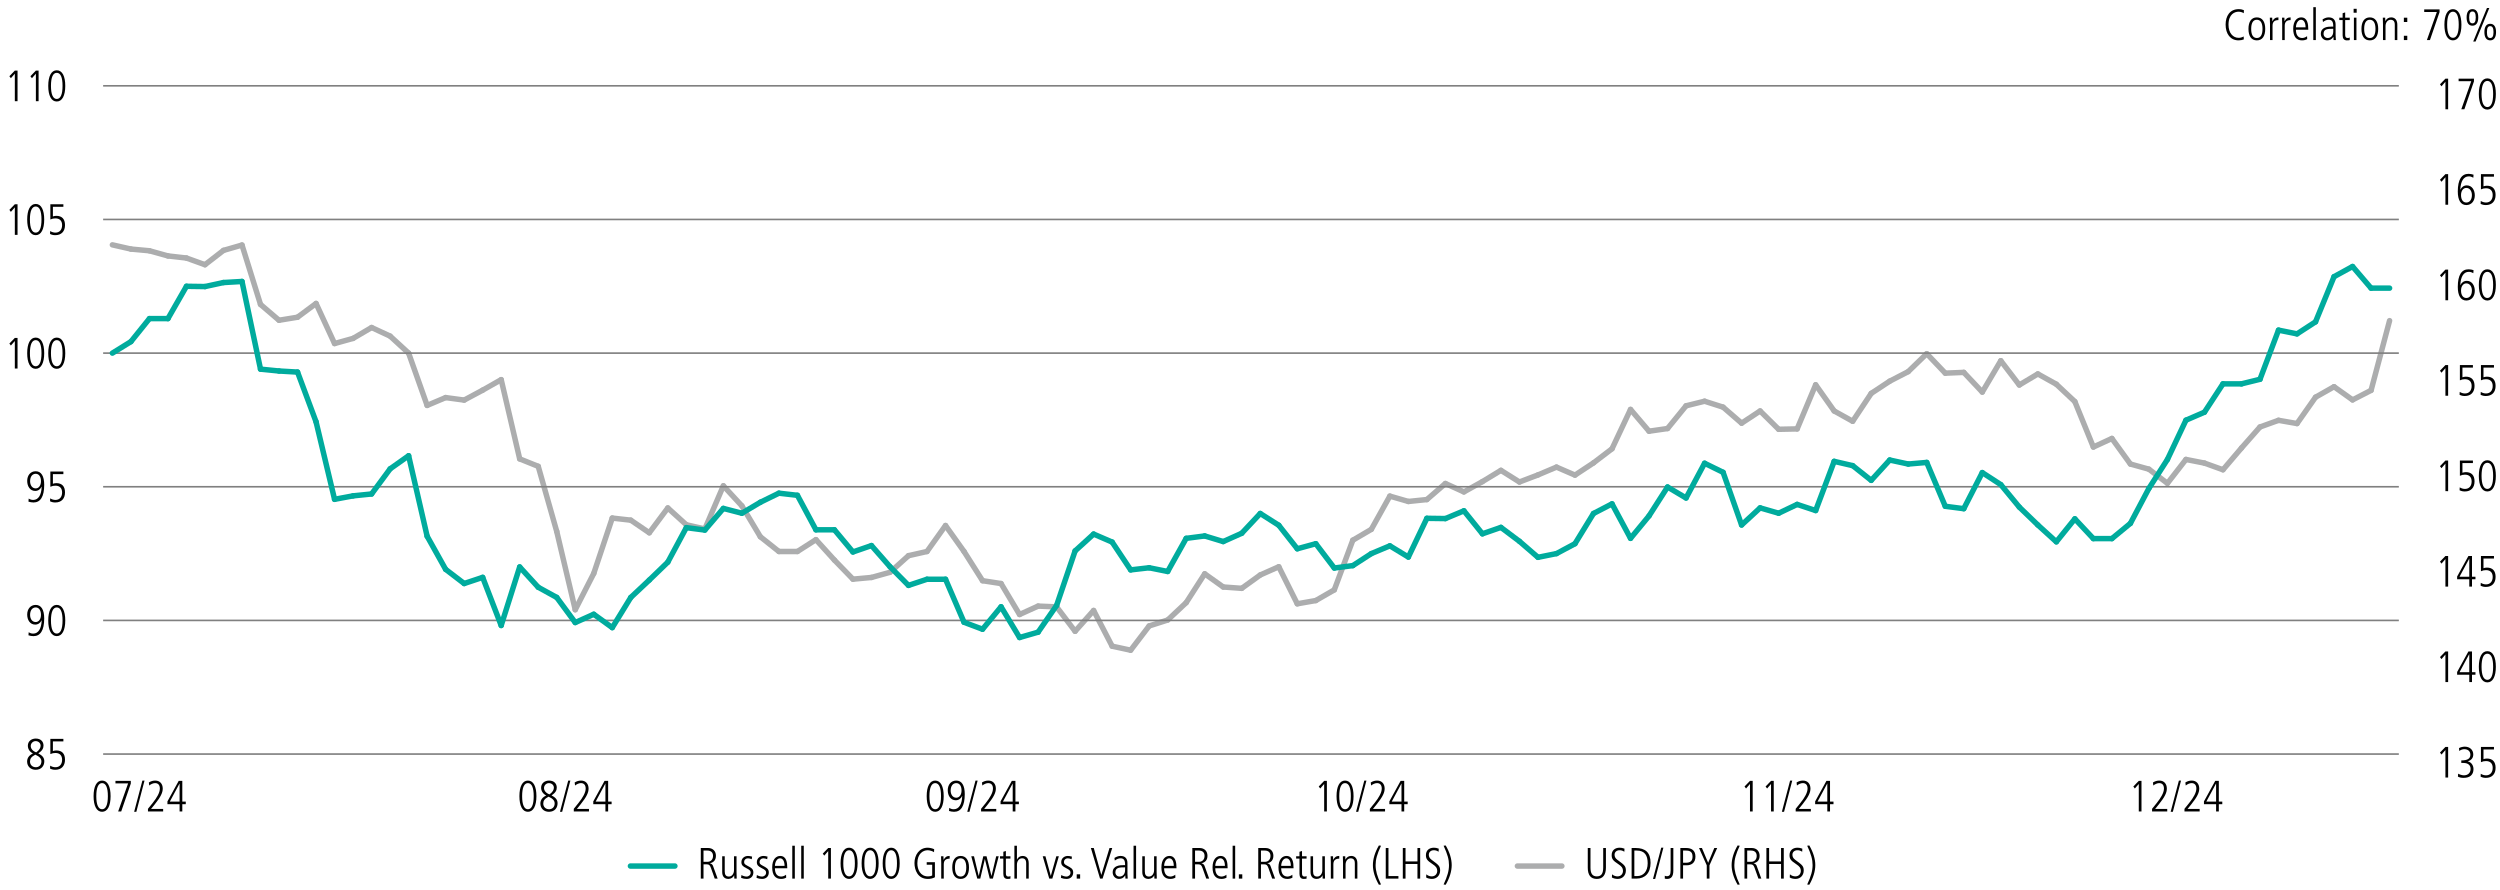 <?xml version="1.0" encoding="utf-8"?>
<!-- Generator: Adobe Illustrator 26.0.1, SVG Export Plug-In . SVG Version: 6.00 Build 0)  -->
<svg version="1.1" id="Right" xmlns="http://www.w3.org/2000/svg" xmlns:xlink="http://www.w3.org/1999/xlink" x="0px" y="0px"
	 viewBox="0 0 1140 405.95" style="enable-background:new 0 0 1140 405.95;" xml:space="preserve">
<style type="text/css">
	.st0{fill:none;}
	.st1{fill:none;stroke:#ACADAE;stroke-width:2.5;stroke-linecap:round;stroke-miterlimit:10;}
	.st2{fill:none;stroke:#808080;stroke-width:0.75;stroke-miterlimit:10;}
	.st3{fill:none;stroke:#00AB9D;stroke-width:2.5;stroke-linecap:round;stroke-miterlimit:10;}
</style>
<g>
	<g>
		<path d="M1115.11,354.57V342l-1.8,2.08l-0.68-0.92l2.48-2.56h1.24v13.96H1115.11z"/>
		<path d="M1120.91,352.79c0.62,0.38,1.82,0.76,2.62,0.76c1.84,0,3.06-1.1,3.06-3c0-1.66-1.24-2.64-3.18-2.64h-1.06v-1.16
			c2.96,0,4.14-0.9,4.14-2.6c0-1.42-0.94-2.52-2.78-2.52c-0.78,0-1.56,0.28-2.3,0.82l-0.1-1.32c0.48-0.32,1.78-0.66,2.58-0.66
			c2.42,0,3.92,1.54,3.92,3.56c0,1.52-0.8,2.62-2.5,3.12v0.04c1.46,0.28,2.6,1.7,2.6,3.52c0,2.56-1.58,4-4.52,4
			c-0.98,0-1.76-0.14-2.58-0.56L1120.91,352.79z"/>
		<path d="M1131.23,352.83c0.74,0.48,1.6,0.72,2.4,0.72c1.9,0,3.04-1.34,3.04-3.42c0-1.9-1.04-3.08-3.04-3.08
			c-0.82,0-1.44,0.12-2.32,0.5v-6.94h5.94v1.16h-4.78v4.4c0.38-0.14,0.98-0.28,1.54-0.28c2.62,0,3.98,1.46,3.98,4.24
			c0,2.82-1.62,4.58-4.42,4.58c-0.86,0-1.48-0.12-2.4-0.54L1131.23,352.83z"/>
	</g>
	<g>
		<path d="M1115.11,311.03v-12.56l-1.8,2.08l-0.68-0.92l2.48-2.56h1.24v13.96H1115.11z"/>
		<path d="M1125.99,311.03v-3.34h-5.54v-1.26l5.14-9.36h1.64v9.46h1.58v1.16h-1.58v3.34H1125.99z M1125.99,298.31h-0.04l-4.42,8.22
			h4.46V298.31z"/>
		<path d="M1130.35,304.05c0-4.42,1.38-7.12,3.88-7.12c2.54,0,3.88,2.72,3.88,7.12s-1.38,7.12-3.88,7.12
			C1131.73,311.17,1130.35,308.45,1130.35,304.05z M1136.87,304.05c0-3.92-0.9-5.96-2.64-5.96c-1.68,0-2.64,1.98-2.64,5.96
			c0,3.94,0.96,5.96,2.64,5.96C1135.93,310.01,1136.87,307.99,1136.87,304.05z"/>
	</g>
	<g>
		<path d="M1115.11,267.5v-12.56l-1.8,2.08l-0.68-0.92l2.48-2.56h1.24v13.96H1115.11z"/>
		<path d="M1125.99,267.5v-3.34h-5.54v-1.26l5.14-9.36h1.64V263h1.58v1.16h-1.58v3.34H1125.99z M1125.99,254.78h-0.04l-4.42,8.22
			h4.46V254.78z"/>
		<path d="M1131.23,265.76c0.74,0.48,1.6,0.72,2.4,0.72c1.9,0,3.04-1.34,3.04-3.42c0-1.9-1.04-3.08-3.04-3.08
			c-0.82,0-1.44,0.12-2.32,0.5v-6.94h5.94v1.16h-4.78v4.4c0.38-0.14,0.98-0.28,1.54-0.28c2.62,0,3.98,1.46,3.98,4.24
			c0,2.82-1.62,4.58-4.42,4.58c-0.86,0-1.48-0.12-2.4-0.54L1131.23,265.76z"/>
	</g>
	<g>
		<path d="M1115.11,223.97v-12.56l-1.8,2.08l-0.68-0.92l2.48-2.56h1.24v13.96H1115.11z"/>
		<path d="M1121.63,222.23c0.74,0.48,1.6,0.72,2.4,0.72c1.9,0,3.04-1.34,3.04-3.42c0-1.9-1.04-3.08-3.04-3.08
			c-0.82,0-1.44,0.12-2.32,0.5v-6.94h5.94v1.16h-4.78v4.4c0.38-0.14,0.98-0.28,1.54-0.28c2.62,0,3.98,1.46,3.98,4.24
			c0,2.82-1.62,4.58-4.42,4.58c-0.86,0-1.48-0.12-2.4-0.54L1121.63,222.23z"/>
		<path d="M1130.35,216.99c0-4.42,1.38-7.12,3.88-7.12c2.54,0,3.88,2.72,3.88,7.12s-1.38,7.12-3.88,7.12
			C1131.73,224.11,1130.35,221.39,1130.35,216.99z M1136.87,216.99c0-3.92-0.9-5.96-2.64-5.96c-1.68,0-2.64,1.98-2.64,5.96
			c0,3.94,0.96,5.96,2.64,5.96C1135.93,222.95,1136.87,220.93,1136.87,216.99z"/>
	</g>
	<g>
		<path d="M1115.11,180.44v-12.56l-1.8,2.08l-0.68-0.92l2.48-2.56h1.24v13.96H1115.11z"/>
		<path d="M1121.63,178.7c0.74,0.48,1.6,0.72,2.4,0.72c1.9,0,3.04-1.34,3.04-3.42c0-1.9-1.04-3.08-3.04-3.08
			c-0.82,0-1.44,0.12-2.32,0.5v-6.94h5.94v1.16h-4.78v4.4c0.38-0.14,0.98-0.28,1.54-0.28c2.62,0,3.98,1.46,3.98,4.24
			c0,2.82-1.62,4.58-4.42,4.58c-0.86,0-1.48-0.12-2.4-0.54L1121.63,178.7z"/>
		<path d="M1131.23,178.7c0.74,0.48,1.6,0.72,2.4,0.72c1.9,0,3.04-1.34,3.04-3.42c0-1.9-1.04-3.08-3.04-3.08
			c-0.82,0-1.44,0.12-2.32,0.5v-6.94h5.94v1.16h-4.78v4.4c0.38-0.14,0.98-0.28,1.54-0.28c2.62,0,3.98,1.46,3.98,4.24
			c0,2.82-1.62,4.58-4.42,4.58c-0.86,0-1.48-0.12-2.4-0.54L1131.23,178.7z"/>
	</g>
	<g>
		<path d="M1115.11,136.91v-12.56l-1.8,2.08l-0.68-0.92l2.48-2.56h1.24v13.96H1115.11z"/>
		<path d="M1121.95,130.02c0.5-1.18,1.6-1.96,2.9-1.96c2.36,0,3.66,2.12,3.66,4.58c0,2.4-1.4,4.4-3.88,4.4c-2.5,0-3.88-2.2-3.88-6.2
			c0-5.44,1.74-8.04,4.88-8.04c0.74,0,1.6,0.16,2.3,0.38l-0.1,1.4c-0.9-0.5-1.42-0.62-2.08-0.62c-2.34,0-3.7,2.24-3.84,6.06H1121.95
			z M1127.19,132.46c0-1.66-0.88-3.24-2.56-3.24c-1.36,0-2.4,1.28-2.4,3.26c0,2.18,0.98,3.4,2.4,3.4
			C1126.13,135.89,1127.19,134.65,1127.19,132.46z"/>
		<path d="M1130.35,129.92c0-4.42,1.38-7.12,3.88-7.12c2.54,0,3.88,2.72,3.88,7.12c0,4.4-1.38,7.12-3.88,7.12
			C1131.73,137.05,1130.35,134.33,1130.35,129.92z M1136.87,129.92c0-3.92-0.9-5.96-2.64-5.96c-1.68,0-2.64,1.98-2.64,5.96
			c0,3.94,0.96,5.96,2.64,5.96C1135.93,135.89,1136.87,133.86,1136.87,129.92z"/>
	</g>
	<g>
		<path d="M1115.11,93.37V80.81l-1.8,2.08l-0.68-0.92l2.48-2.56h1.24v13.96H1115.11z"/>
		<path d="M1121.95,86.49c0.5-1.18,1.6-1.96,2.9-1.96c2.36,0,3.66,2.12,3.66,4.58c0,2.4-1.4,4.4-3.88,4.4c-2.5,0-3.88-2.2-3.88-6.2
			c0-5.44,1.74-8.04,4.88-8.04c0.74,0,1.6,0.16,2.3,0.38l-0.1,1.4c-0.9-0.5-1.42-0.62-2.08-0.62c-2.34,0-3.7,2.24-3.84,6.06H1121.95
			z M1127.19,88.93c0-1.66-0.88-3.24-2.56-3.24c-1.36,0-2.4,1.28-2.4,3.26c0,2.18,0.98,3.4,2.4,3.4
			C1126.13,92.35,1127.19,91.11,1127.19,88.93z"/>
		<path d="M1131.23,91.63c0.74,0.48,1.6,0.72,2.4,0.72c1.9,0,3.04-1.34,3.04-3.42c0-1.9-1.04-3.08-3.04-3.08
			c-0.82,0-1.44,0.12-2.32,0.5v-6.94h5.94v1.16h-4.78v4.4c0.38-0.14,0.98-0.28,1.54-0.28c2.62,0,3.98,1.46,3.98,4.24
			c0,2.82-1.62,4.58-4.42,4.58c-0.86,0-1.48-0.12-2.4-0.54L1131.23,91.63z"/>
	</g>
	<g>
		<path d="M1115.11,49.84V37.28l-1.8,2.08l-0.68-0.92l2.48-2.56h1.24v13.96H1115.11z"/>
		<path d="M1122.35,49.84l4.54-12.8h-5.76v-1.16h7v1.22l-4.38,12.74H1122.35z"/>
		<path d="M1130.35,42.86c0-4.42,1.38-7.12,3.88-7.12c2.54,0,3.88,2.72,3.88,7.12s-1.38,7.12-3.88,7.12
			C1131.73,49.98,1130.35,47.26,1130.35,42.86z M1136.87,42.86c0-3.92-0.9-5.96-2.64-5.96c-1.68,0-2.64,1.98-2.64,5.96
			c0,3.94,0.96,5.96,2.64,5.96C1135.93,48.82,1136.87,46.8,1136.87,42.86z"/>
	</g>
	<line class="st1" x1="691.94" y1="394.92" x2="712.21" y2="394.92"/>
	<line class="st1" x1="59.7" y1="113.57" x2="51.25" y2="111.65"/>
	<line class="st1" x1="68.14" y1="114.35" x2="59.7" y2="113.57"/>
	<line class="st1" x1="76.58" y1="116.7" x2="68.14" y2="114.35"/>
	<line class="st1" x1="85.02" y1="117.66" x2="76.58" y2="116.7"/>
	<line class="st1" x1="93.47" y1="120.71" x2="85.02" y2="117.66"/>
	<line class="st1" x1="101.91" y1="114.18" x2="93.47" y2="120.71"/>
	<line class="st1" x1="110.35" y1="111.74" x2="101.91" y2="114.18"/>
	<line class="st1" x1="118.79" y1="138.82" x2="110.35" y2="111.74"/>
	<line class="st1" x1="127.23" y1="146.04" x2="118.79" y2="138.82"/>
	<line class="st1" x1="135.68" y1="144.65" x2="127.23" y2="146.04"/>
	<line class="st1" x1="144.12" y1="138.38" x2="135.68" y2="144.65"/>
	<line class="st1" x1="152.56" y1="156.66" x2="144.12" y2="138.38"/>
	<line class="st1" x1="161" y1="154.31" x2="152.56" y2="156.66"/>
	<line class="st1" x1="169.45" y1="149.35" x2="161" y2="154.31"/>
	<line class="st1" x1="177.89" y1="153.27" x2="169.45" y2="149.35"/>
	<line class="st1" x1="186.33" y1="161.02" x2="177.89" y2="153.27"/>
	<line class="st1" x1="194.77" y1="184.87" x2="186.33" y2="161.02"/>
	<line class="st1" x1="203.21" y1="181.3" x2="194.77" y2="184.87"/>
	<line class="st1" x1="211.66" y1="182.44" x2="203.21" y2="181.3"/>
	<line class="st1" x1="220.1" y1="177.91" x2="211.66" y2="182.44"/>
	<line class="st1" x1="228.54" y1="173.12" x2="220.1" y2="177.91"/>
	<line class="st1" x1="236.98" y1="209.25" x2="228.54" y2="173.12"/>
	<line class="st1" x1="245.43" y1="212.65" x2="236.98" y2="209.25"/>
	<line class="st1" x1="253.87" y1="242.34" x2="245.43" y2="212.65"/>
	<line class="st1" x1="262.31" y1="278.03" x2="253.87" y2="242.34"/>
	<line class="st1" x1="270.75" y1="261.49" x2="262.31" y2="278.03"/>
	<line class="st1" x1="279.19" y1="236.24" x2="270.75" y2="261.49"/>
	<line class="st1" x1="287.64" y1="237.2" x2="279.19" y2="236.24"/>
	<line class="st1" x1="296.08" y1="242.95" x2="287.64" y2="237.2"/>
	<line class="st1" x1="304.52" y1="231.63" x2="296.08" y2="242.95"/>
	<line class="st1" x1="312.96" y1="239.29" x2="304.52" y2="231.63"/>
	<line class="st1" x1="321.41" y1="241.2" x2="312.96" y2="239.29"/>
	<line class="st1" x1="329.85" y1="221.53" x2="321.41" y2="241.2"/>
	<line class="st1" x1="338.29" y1="230.67" x2="329.85" y2="221.53"/>
	<line class="st1" x1="346.73" y1="244.77" x2="338.29" y2="230.67"/>
	<line class="st1" x1="355.18" y1="251.48" x2="346.73" y2="244.77"/>
	<line class="st1" x1="363.62" y1="251.48" x2="355.18" y2="251.48"/>
	<line class="st1" x1="372.06" y1="246.08" x2="363.62" y2="251.48"/>
	<line class="st1" x1="380.5" y1="255.4" x2="372.06" y2="246.08"/>
	<line class="st1" x1="388.94" y1="264.1" x2="380.5" y2="255.4"/>
	<line class="st1" x1="397.39" y1="263.32" x2="388.94" y2="264.1"/>
	<line class="st1" x1="405.83" y1="260.97" x2="397.39" y2="263.32"/>
	<line class="st1" x1="414.27" y1="253.39" x2="405.83" y2="260.97"/>
	<line class="st1" x1="422.71" y1="251.48" x2="414.27" y2="253.39"/>
	<line class="st1" x1="431.16" y1="239.64" x2="422.71" y2="251.48"/>
	<line class="st1" x1="439.6" y1="251.48" x2="431.16" y2="239.64"/>
	<line class="st1" x1="448.04" y1="264.8" x2="439.6" y2="251.48"/>
	<line class="st1" x1="456.48" y1="266.1" x2="448.04" y2="264.8"/>
	<line class="st1" x1="464.92" y1="280.21" x2="456.48" y2="266.1"/>
	<line class="st1" x1="473.37" y1="276.38" x2="464.92" y2="280.21"/>
	<line class="st1" x1="481.81" y1="276.73" x2="473.37" y2="276.38"/>
	<line class="st1" x1="490.25" y1="287.87" x2="481.81" y2="276.73"/>
	<line class="st1" x1="498.69" y1="278.38" x2="490.25" y2="287.87"/>
	<line class="st1" x1="507.14" y1="294.66" x2="498.69" y2="278.38"/>
	<line class="st1" x1="515.58" y1="296.49" x2="507.14" y2="294.66"/>
	<line class="st1" x1="524.02" y1="285.43" x2="515.58" y2="296.49"/>
	<line class="st1" x1="532.46" y1="282.73" x2="524.02" y2="285.43"/>
	<line class="st1" x1="540.9" y1="274.81" x2="532.46" y2="282.73"/>
	<line class="st1" x1="549.35" y1="261.66" x2="540.9" y2="274.81"/>
	<line class="st1" x1="557.79" y1="267.67" x2="549.35" y2="261.66"/>
	<line class="st1" x1="566.23" y1="268.28" x2="557.79" y2="267.67"/>
	<line class="st1" x1="574.67" y1="262.19" x2="566.23" y2="268.28"/>
	<line class="st1" x1="583.12" y1="258.44" x2="574.67" y2="262.19"/>
	<line class="st1" x1="591.56" y1="275.33" x2="583.12" y2="258.44"/>
	<line class="st1" x1="600" y1="273.85" x2="591.56" y2="275.33"/>
	<line class="st1" x1="608.44" y1="268.98" x2="600" y2="273.85"/>
	<line class="st1" x1="616.88" y1="246.34" x2="608.44" y2="268.98"/>
	<line class="st1" x1="625.33" y1="241.38" x2="616.88" y2="246.34"/>
	<line class="st1" x1="633.77" y1="226.23" x2="625.33" y2="241.38"/>
	<line class="st1" x1="642.21" y1="228.67" x2="633.77" y2="226.23"/>
	<line class="st1" x1="650.65" y1="227.8" x2="642.21" y2="228.67"/>
	<line class="st1" x1="659.1" y1="220.48" x2="650.65" y2="227.8"/>
	<line class="st1" x1="667.54" y1="224.31" x2="659.1" y2="220.48"/>
	<line class="st1" x1="675.98" y1="219.61" x2="667.54" y2="224.31"/>
	<line class="st1" x1="684.42" y1="214.48" x2="675.98" y2="219.61"/>
	<line class="st1" x1="692.86" y1="219.79" x2="684.42" y2="214.48"/>
	<line class="st1" x1="701.31" y1="216.57" x2="692.86" y2="219.79"/>
	<line class="st1" x1="709.75" y1="213" x2="701.31" y2="216.57"/>
	<line class="st1" x1="718.19" y1="216.65" x2="709.75" y2="213"/>
	<line class="st1" x1="726.63" y1="211.08" x2="718.19" y2="216.65"/>
	<line class="st1" x1="735.08" y1="204.64" x2="726.63" y2="211.08"/>
	<line class="st1" x1="743.52" y1="186.7" x2="735.08" y2="204.64"/>
	<line class="st1" x1="751.96" y1="196.63" x2="743.52" y2="186.7"/>
	<line class="st1" x1="760.4" y1="195.41" x2="751.96" y2="196.63"/>
	<line class="st1" x1="768.84" y1="185.05" x2="760.4" y2="195.41"/>
	<line class="st1" x1="777.29" y1="182.96" x2="768.84" y2="185.05"/>
	<line class="st1" x1="785.73" y1="185.66" x2="777.29" y2="182.96"/>
	<line class="st1" x1="794.17" y1="192.97" x2="785.73" y2="185.66"/>
	<line class="st1" x1="802.61" y1="187.4" x2="794.17" y2="192.97"/>
	<line class="st1" x1="811.06" y1="195.76" x2="802.61" y2="187.4"/>
	<line class="st1" x1="819.5" y1="195.58" x2="811.06" y2="195.76"/>
	<line class="st1" x1="827.94" y1="175.47" x2="819.5" y2="195.58"/>
	<line class="st1" x1="836.38" y1="187.4" x2="827.94" y2="175.47"/>
	<line class="st1" x1="844.82" y1="192.1" x2="836.38" y2="187.4"/>
	<line class="st1" x1="853.27" y1="179.39" x2="844.82" y2="192.1"/>
	<line class="st1" x1="861.71" y1="173.82" x2="853.27" y2="179.39"/>
	<line class="st1" x1="870.15" y1="169.46" x2="861.71" y2="173.82"/>
	<line class="st1" x1="878.59" y1="161.28" x2="870.15" y2="169.46"/>
	<line class="st1" x1="887.04" y1="170.16" x2="878.59" y2="161.28"/>
	<line class="st1" x1="895.48" y1="169.81" x2="887.04" y2="170.16"/>
	<line class="st1" x1="903.92" y1="178.78" x2="895.48" y2="169.81"/>
	<line class="st1" x1="912.36" y1="164.5" x2="903.92" y2="178.78"/>
	<line class="st1" x1="920.8" y1="175.56" x2="912.36" y2="164.5"/>
	<line class="st1" x1="929.25" y1="170.51" x2="920.8" y2="175.56"/>
	<line class="st1" x1="937.69" y1="175.21" x2="929.25" y2="170.51"/>
	<line class="st1" x1="946.13" y1="183.13" x2="937.69" y2="175.21"/>
	<line class="st1" x1="954.57" y1="203.85" x2="946.13" y2="183.13"/>
	<line class="st1" x1="963.02" y1="199.94" x2="954.57" y2="203.85"/>
	<line class="st1" x1="971.46" y1="211.6" x2="963.02" y2="199.94"/>
	<line class="st1" x1="979.9" y1="213.95" x2="971.46" y2="211.6"/>
	<line class="st1" x1="988.34" y1="220.4" x2="979.9" y2="213.95"/>
	<line class="st1" x1="996.79" y1="209.51" x2="988.34" y2="220.4"/>
	<line class="st1" x1="1005.23" y1="211.17" x2="996.79" y2="209.51"/>
	<line class="st1" x1="1013.67" y1="214.21" x2="1005.23" y2="211.17"/>
	<line class="st1" x1="1022.11" y1="204.29" x2="1013.67" y2="214.21"/>
	<line class="st1" x1="1030.55" y1="194.71" x2="1022.11" y2="204.29"/>
	<line class="st1" x1="1039" y1="191.66" x2="1030.55" y2="194.71"/>
	<line class="st1" x1="1047.44" y1="193.14" x2="1039" y2="191.66"/>
	<line class="st1" x1="1055.88" y1="181.13" x2="1047.44" y2="193.14"/>
	<line class="st1" x1="1064.32" y1="176.34" x2="1055.88" y2="181.13"/>
	<line class="st1" x1="1072.77" y1="182.35" x2="1064.32" y2="176.34"/>
	<line class="st1" x1="1081.21" y1="178" x2="1072.77" y2="182.35"/>
	<line class="st1" x1="1089.65" y1="146.22" x2="1081.21" y2="178"/>
	<g>
		<path d="M731.06,386.69h1.24v8.94c0,3.3-1.4,5.16-4.14,5.16c-2.8,0-4.14-1.72-4.14-5.16v-8.94h1.24v8.92c0,2.8,0.92,4.02,2.9,4.02
			s2.9-1.22,2.9-4.02V386.69z"/>
		<path d="M735.1,398.69c0.72,0.64,1.66,0.94,2.46,0.94c1.68,0,2.52-1.24,2.52-2.52c0-1.26-0.56-2.02-2.04-3
			c-2.54-1.66-3.12-2.42-3.12-4.18c0-2.18,1.52-3.38,3.66-3.38c0.64,0,1.36,0.12,2.18,0.44l-0.06,1.4c-0.88-0.56-1.5-0.68-2.22-0.68
			c-1.18,0-2.24,0.74-2.24,2.04c0,1.6,1.18,2.24,1.92,2.8c2.52,1.86,3.24,2.46,3.24,4.38c0,2.26-1.56,3.86-3.74,3.86
			c-0.96,0-2.02-0.26-2.64-0.66L735.1,398.69z"/>
		<path d="M744.02,400.65v-13.96h1.82c4.4,0,6.82,2.02,6.82,6.78c0,4.68-2.54,7.18-6.48,7.18H744.02z M746.52,399.49
			c2.84,0,4.82-2.08,4.82-5.84c0-3.52-1.28-5.8-5.02-5.8h-1.06v11.64H746.52z"/>
		<path d="M753.76,400.79l3.76-14.24h0.98l-3.74,14.24H753.76z"/>
		<path d="M759.14,399.33c0.44,0.18,0.56,0.22,0.94,0.22c1.16,0,1.72-0.56,1.72-2.66v-10.2h1.24v10.22c0,2.88-1.02,3.88-2.92,3.88
			c-0.38,0-0.66-0.06-0.98-0.14V399.33z"/>
		<path d="M766.24,400.65v-13.96h2.64c2.58,0,4.24,1.14,4.24,3.94c0,2.8-1.86,3.94-3.92,3.94h-1.72v6.08H766.24z M768.74,393.41
			c1.94,0,3.06-0.7,3.06-2.82c0-2.64-1.84-2.74-3.24-2.74h-1.08v5.56H768.74z"/>
		<path d="M778.28,400.65v-6.06l-3.52-7.9h1.32l2.84,6.76l2.8-6.76h1.32l-3.52,7.9v6.06H778.28z"/>
		<path d="M792.36,403.45c-1.84-3.18-2.74-6.24-2.74-8.96c0-2.74,0.9-5.82,2.74-8.96l0.96,0.12c-1.82,3.92-2.46,6.26-2.46,8.84
			c0,2.6,0.68,5.04,2.46,8.84L792.36,403.45z"/>
		<path d="M801.84,400.65l-1.7-4.78c-0.46-1.28-0.84-1.72-1.84-1.72h-1.58v6.5h-1.24v-13.96h3.3c2.16,0,3.6,1.38,3.6,3.56
			c0,1.86-0.98,3.04-2.74,3.38v0.04c0.8,0.16,1.22,0.64,1.42,1.2l2.1,5.78H801.84z M798.48,392.99c1.66,0,2.58-1.16,2.58-2.7
			c0-1.6-0.96-2.44-2.66-2.44h-1.68v5.14H798.48z"/>
		<path d="M812.16,400.65v-6.68h-5.44v6.68h-1.24v-13.96h1.24v6.12h5.44v-6.12h1.24v13.96H812.16z"/>
		<path d="M816.2,398.69c0.72,0.64,1.66,0.94,2.46,0.94c1.68,0,2.52-1.24,2.52-2.52c0-1.26-0.56-2.02-2.04-3
			c-2.54-1.66-3.12-2.42-3.12-4.18c0-2.18,1.52-3.38,3.66-3.38c0.64,0,1.36,0.12,2.18,0.44l-0.06,1.4c-0.88-0.56-1.5-0.68-2.22-0.68
			c-1.18,0-2.24,0.74-2.24,2.04c0,1.6,1.18,2.24,1.92,2.8c2.52,1.86,3.24,2.46,3.24,4.38c0,2.26-1.56,3.86-3.74,3.86
			c-0.96,0-2.02-0.26-2.64-0.66L816.2,398.69z"/>
		<path d="M824.08,403.33c1.76-3.78,2.46-6.28,2.46-8.84c0-2.54-0.64-4.9-2.46-8.84l0.96-0.12c1.82,3.12,2.74,6.18,2.74,8.96
			c0,2.78-0.96,5.9-2.74,8.96L824.08,403.33z"/>
	</g>
	<g>
		<path d="M20.2,347.18c0,1.86-1.16,3.84-3.94,3.84c-2.32,0-3.9-1.58-3.9-3.78c0-1.66,1.04-2.94,2.66-3.64
			c-1.52-0.82-2.32-2.06-2.32-3.56c0-2.08,1.7-3.26,3.62-3.26c2.26,0,3.52,1.38,3.52,3.2c0,1.28-0.56,2.32-2.38,3.58
			C19.62,344.66,20.2,345.76,20.2,347.18z M13.68,347.28c0,1.46,1.08,2.58,2.66,2.58c1.32,0,2.54-0.88,2.54-2.66
			c0-1.26-0.84-2.2-2.78-3.08C14.26,345.1,13.68,345.98,13.68,347.28z M18.52,340.04c0-1.2-1-2.1-2.28-2.1
			c-1.14,0-2.22,0.96-2.22,2.24c0,1.2,0.9,2.32,2.5,2.9C17.94,342.06,18.52,340.98,18.52,340.04z"/>
		<path d="M22.88,349.14c0.74,0.48,1.6,0.72,2.4,0.72c1.9,0,3.04-1.34,3.04-3.42c0-1.9-1.04-3.08-3.04-3.08
			c-0.82,0-1.44,0.12-2.32,0.5v-6.94h5.94v1.16h-4.78v4.4c0.38-0.14,0.98-0.28,1.54-0.28c2.62,0,3.98,1.46,3.98,4.24
			c0,2.82-1.62,4.58-4.42,4.58c-0.86,0-1.48-0.12-2.4-0.54L22.88,349.14z"/>
	</g>
	<g>
		<path d="M13.08,288.3c0.78,0.46,1.3,0.62,2.08,0.62c2.32,0,3.74-2.24,3.84-6.06h-0.04c-0.5,1.18-1.6,1.96-2.9,1.96
			c-2.36,0-3.66-2.12-3.66-4.58c0-2.48,1.46-4.4,3.88-4.4c2.54,0,3.88,2.22,3.88,6.2c0,5.44-1.74,8.04-4.88,8.04
			c-0.74,0-1.6-0.16-2.3-0.38L13.08,288.3z M18.68,280.37c0-2.16-0.98-3.38-2.4-3.38c-1.5,0-2.56,1.26-2.56,3.42
			c0,1.66,0.86,3.24,2.56,3.24C17.66,283.65,18.68,282.37,18.68,280.37z"/>
		<path d="M22,282.95c0-4.42,1.38-7.12,3.88-7.12c2.54,0,3.88,2.72,3.88,7.12s-1.38,7.12-3.88,7.12
			C23.38,290.08,22,287.36,22,282.95z M28.52,282.95c0-3.92-0.9-5.96-2.64-5.96c-1.68,0-2.64,1.98-2.64,5.96
			c0,3.94,0.96,5.96,2.64,5.96C27.58,288.92,28.52,286.9,28.52,282.95z"/>
	</g>
	<g>
		<path d="M13.08,227.35c0.78,0.46,1.3,0.62,2.08,0.62c2.32,0,3.74-2.24,3.84-6.06h-0.04c-0.5,1.18-1.6,1.96-2.9,1.96
			c-2.36,0-3.66-2.12-3.66-4.58c0-2.48,1.46-4.4,3.88-4.4c2.54,0,3.88,2.22,3.88,6.2c0,5.44-1.74,8.04-4.88,8.04
			c-0.74,0-1.6-0.16-2.3-0.38L13.08,227.35z M18.68,219.43c0-2.16-0.98-3.38-2.4-3.38c-1.5,0-2.56,1.26-2.56,3.42
			c0,1.66,0.86,3.24,2.56,3.24C17.66,222.71,18.68,221.43,18.68,219.43z"/>
		<path d="M22.88,227.25c0.74,0.48,1.6,0.72,2.4,0.72c1.9,0,3.04-1.34,3.04-3.42c0-1.9-1.04-3.08-3.04-3.08
			c-0.82,0-1.44,0.12-2.32,0.5v-6.94h5.94v1.16h-4.78v4.4c0.38-0.14,0.98-0.28,1.54-0.28c2.62,0,3.98,1.46,3.98,4.24
			c0,2.82-1.62,4.58-4.42,4.58c-0.86,0-1.48-0.12-2.4-0.54L22.88,227.25z"/>
	</g>
	<g>
		<path d="M6.76,168.05v-12.56l-1.8,2.08l-0.68-0.92l2.48-2.56H8v13.96H6.76z"/>
		<path d="M12.4,161.06c0-4.42,1.38-7.12,3.88-7.12c2.54,0,3.88,2.72,3.88,7.12s-1.38,7.12-3.88,7.12
			C13.78,168.19,12.4,165.47,12.4,161.06z M18.92,161.06c0-3.92-0.9-5.96-2.64-5.96c-1.68,0-2.64,1.98-2.64,5.96
			c0,3.94,0.96,5.96,2.64,5.96C17.98,167.02,18.92,165,18.92,161.06z"/>
		<path d="M22,161.06c0-4.42,1.38-7.12,3.88-7.12c2.54,0,3.88,2.72,3.88,7.12s-1.38,7.12-3.88,7.12
			C23.38,168.19,22,165.47,22,161.06z M28.52,161.06c0-3.92-0.9-5.96-2.64-5.96c-1.68,0-2.64,1.98-2.64,5.96
			c0,3.94,0.96,5.96,2.64,5.96C27.58,167.02,28.52,165,28.52,161.06z"/>
	</g>
	<g>
		<path d="M6.76,107.1V94.54l-1.8,2.08L4.28,95.7l2.48-2.56H8v13.96H6.76z"/>
		<path d="M12.4,100.12c0-4.42,1.38-7.12,3.88-7.12c2.54,0,3.88,2.72,3.88,7.12s-1.38,7.12-3.88,7.12
			C13.78,107.24,12.4,104.52,12.4,100.12z M18.92,100.12c0-3.92-0.9-5.96-2.64-5.96c-1.68,0-2.64,1.98-2.64,5.96
			c0,3.94,0.96,5.96,2.64,5.96C17.98,106.08,18.92,104.06,18.92,100.12z"/>
		<path d="M22.88,105.36c0.74,0.48,1.6,0.72,2.4,0.72c1.9,0,3.04-1.34,3.04-3.42c0-1.9-1.04-3.08-3.04-3.08
			c-0.82,0-1.44,0.12-2.32,0.5v-6.94h5.94v1.16h-4.78v4.4c0.38-0.14,0.98-0.28,1.54-0.28c2.62,0,3.98,1.46,3.98,4.24
			c0,2.82-1.62,4.58-4.42,4.58c-0.86,0-1.48-0.12-2.4-0.54L22.88,105.36z"/>
	</g>
	<g>
		<path d="M6.76,46.15V33.59l-1.8,2.08l-0.68-0.92l2.48-2.56H8v13.96H6.76z"/>
		<path d="M16.36,46.15V33.59l-1.8,2.08l-0.68-0.92l2.48-2.56h1.24v13.96H16.36z"/>
		<path d="M22,39.17c0-4.42,1.38-7.12,3.88-7.12c2.54,0,3.88,2.72,3.88,7.12s-1.38,7.12-3.88,7.12C23.38,46.3,22,43.57,22,39.17z
			 M28.52,39.17c0-3.92-0.9-5.96-2.64-5.96c-1.68,0-2.64,1.98-2.64,5.96c0,3.94,0.96,5.96,2.64,5.96
			C27.58,45.13,28.52,43.11,28.52,39.17z"/>
	</g>
	<line class="st2" x1="47.03" y1="343.85" x2="1093.87" y2="343.85"/>
	<line class="st2" x1="47.03" y1="282.91" x2="1093.87" y2="282.91"/>
	<line class="st2" x1="47.03" y1="221.96" x2="1093.87" y2="221.96"/>
	<line class="st2" x1="47.03" y1="161.02" x2="1093.87" y2="161.02"/>
	<line class="st2" x1="47.03" y1="100.07" x2="1093.87" y2="100.07"/>
	<line class="st2" x1="47.03" y1="39.13" x2="1093.87" y2="39.13"/>
	<line class="st3" x1="287.48" y1="394.92" x2="307.75" y2="394.92"/>
	<line class="st3" x1="59.7" y1="155.78" x2="51.25" y2="161.02"/>
	<line class="st3" x1="68.14" y1="145.29" x2="59.7" y2="155.78"/>
	<line class="st3" x1="76.58" y1="145.29" x2="68.14" y2="145.29"/>
	<line class="st3" x1="85.02" y1="130.55" x2="76.58" y2="145.29"/>
	<line class="st3" x1="93.47" y1="130.67" x2="85.02" y2="130.55"/>
	<line class="st3" x1="101.91" y1="128.84" x2="93.47" y2="130.67"/>
	<line class="st3" x1="110.35" y1="128.35" x2="101.91" y2="128.84"/>
	<line class="st3" x1="118.79" y1="168.33" x2="110.35" y2="128.35"/>
	<line class="st3" x1="127.23" y1="169.18" x2="118.79" y2="168.33"/>
	<line class="st3" x1="135.68" y1="169.67" x2="127.23" y2="169.18"/>
	<line class="st3" x1="144.12" y1="192.34" x2="135.68" y2="169.67"/>
	<line class="st3" x1="152.56" y1="227.69" x2="144.12" y2="192.34"/>
	<line class="st3" x1="161" y1="226.11" x2="152.56" y2="227.69"/>
	<line class="st3" x1="169.45" y1="225.25" x2="161" y2="226.11"/>
	<line class="st3" x1="177.89" y1="213.8" x2="169.45" y2="225.25"/>
	<line class="st3" x1="186.33" y1="207.82" x2="177.89" y2="213.8"/>
	<line class="st3" x1="194.77" y1="244.51" x2="186.33" y2="207.82"/>
	<line class="st3" x1="203.21" y1="259.63" x2="194.77" y2="244.51"/>
	<line class="st3" x1="211.66" y1="266.09" x2="203.21" y2="259.63"/>
	<line class="st3" x1="220.1" y1="263.28" x2="211.66" y2="266.09"/>
	<line class="st3" x1="228.54" y1="285.22" x2="220.1" y2="263.28"/>
	<line class="st3" x1="236.98" y1="258.53" x2="228.54" y2="285.22"/>
	<line class="st3" x1="245.43" y1="267.79" x2="236.98" y2="258.53"/>
	<line class="st3" x1="253.87" y1="272.43" x2="245.43" y2="267.79"/>
	<line class="st3" x1="262.31" y1="283.88" x2="253.87" y2="272.43"/>
	<line class="st3" x1="270.75" y1="280.1" x2="262.31" y2="283.88"/>
	<line class="st3" x1="279.19" y1="286.2" x2="270.75" y2="280.1"/>
	<line class="st3" x1="287.64" y1="272.43" x2="279.19" y2="286.2"/>
	<line class="st3" x1="296.08" y1="264.5" x2="287.64" y2="272.43"/>
	<line class="st3" x1="304.52" y1="256.34" x2="296.08" y2="264.5"/>
	<line class="st3" x1="312.96" y1="240.61" x2="304.52" y2="256.34"/>
	<line class="st3" x1="321.41" y1="241.71" x2="312.96" y2="240.61"/>
	<line class="st3" x1="329.85" y1="231.84" x2="321.41" y2="241.71"/>
	<line class="st3" x1="338.29" y1="234.03" x2="329.85" y2="231.84"/>
	<line class="st3" x1="346.73" y1="229.03" x2="338.29" y2="234.03"/>
	<line class="st3" x1="355.18" y1="224.89" x2="346.73" y2="229.03"/>
	<line class="st3" x1="363.62" y1="225.86" x2="355.18" y2="224.89"/>
	<line class="st3" x1="372.06" y1="241.59" x2="363.62" y2="225.86"/>
	<line class="st3" x1="380.5" y1="241.59" x2="372.06" y2="241.59"/>
	<line class="st3" x1="388.94" y1="251.7" x2="380.5" y2="241.59"/>
	<line class="st3" x1="397.39" y1="248.78" x2="388.94" y2="251.7"/>
	<line class="st3" x1="405.83" y1="258.41" x2="397.39" y2="248.78"/>
	<line class="st3" x1="414.27" y1="266.94" x2="405.83" y2="258.41"/>
	<line class="st3" x1="422.71" y1="264.14" x2="414.27" y2="266.94"/>
	<line class="st3" x1="431.16" y1="264.14" x2="422.71" y2="264.14"/>
	<line class="st3" x1="439.6" y1="283.76" x2="431.16" y2="264.14"/>
	<line class="st3" x1="448.04" y1="286.93" x2="439.6" y2="283.76"/>
	<line class="st3" x1="456.48" y1="276.69" x2="448.04" y2="286.93"/>
	<line class="st3" x1="464.92" y1="290.71" x2="456.48" y2="276.69"/>
	<line class="st3" x1="473.37" y1="288.27" x2="464.92" y2="290.71"/>
	<line class="st3" x1="481.81" y1="276.08" x2="473.37" y2="288.27"/>
	<line class="st3" x1="490.25" y1="251.22" x2="481.81" y2="276.08"/>
	<line class="st3" x1="498.69" y1="243.54" x2="490.25" y2="251.22"/>
	<line class="st3" x1="507.14" y1="247.19" x2="498.69" y2="243.54"/>
	<line class="st3" x1="515.58" y1="259.87" x2="507.14" y2="247.19"/>
	<line class="st3" x1="524.02" y1="258.9" x2="515.58" y2="259.87"/>
	<line class="st3" x1="532.46" y1="260.6" x2="524.02" y2="258.9"/>
	<line class="st3" x1="540.9" y1="245.49" x2="532.46" y2="260.6"/>
	<line class="st3" x1="549.35" y1="244.39" x2="540.9" y2="245.49"/>
	<line class="st3" x1="557.79" y1="246.95" x2="549.35" y2="244.39"/>
	<line class="st3" x1="566.23" y1="243.17" x2="557.79" y2="246.95"/>
	<line class="st3" x1="574.67" y1="234.15" x2="566.23" y2="243.17"/>
	<line class="st3" x1="583.12" y1="239.52" x2="574.67" y2="234.15"/>
	<line class="st3" x1="591.56" y1="250.24" x2="583.12" y2="239.52"/>
	<line class="st3" x1="600" y1="247.93" x2="591.56" y2="250.24"/>
	<line class="st3" x1="608.44" y1="259.02" x2="600" y2="247.93"/>
	<line class="st3" x1="616.88" y1="257.92" x2="608.44" y2="259.02"/>
	<line class="st3" x1="625.33" y1="252.44" x2="616.88" y2="257.92"/>
	<line class="st3" x1="633.77" y1="248.9" x2="625.33" y2="252.44"/>
	<line class="st3" x1="642.21" y1="254.02" x2="633.77" y2="248.9"/>
	<line class="st3" x1="650.65" y1="236.35" x2="642.21" y2="254.02"/>
	<line class="st3" x1="659.1" y1="236.47" x2="650.65" y2="236.35"/>
	<line class="st3" x1="667.54" y1="232.93" x2="659.1" y2="236.47"/>
	<line class="st3" x1="675.98" y1="243.42" x2="667.54" y2="232.93"/>
	<line class="st3" x1="684.42" y1="240.49" x2="675.98" y2="243.42"/>
	<line class="st3" x1="692.86" y1="246.83" x2="684.42" y2="240.49"/>
	<line class="st3" x1="701.31" y1="254.14" x2="692.86" y2="246.83"/>
	<line class="st3" x1="709.75" y1="252.44" x2="701.31" y2="254.14"/>
	<line class="st3" x1="718.19" y1="247.93" x2="709.75" y2="252.44"/>
	<line class="st3" x1="726.63" y1="234.15" x2="718.19" y2="247.93"/>
	<line class="st3" x1="735.08" y1="229.76" x2="726.63" y2="234.15"/>
	<line class="st3" x1="743.52" y1="245.49" x2="735.08" y2="229.76"/>
	<line class="st3" x1="751.96" y1="235.25" x2="743.52" y2="245.49"/>
	<line class="st3" x1="760.4" y1="222.08" x2="751.96" y2="235.25"/>
	<line class="st3" x1="768.84" y1="227.08" x2="760.4" y2="222.08"/>
	<line class="st3" x1="777.29" y1="211.24" x2="768.84" y2="227.08"/>
	<line class="st3" x1="785.73" y1="215.38" x2="777.29" y2="211.24"/>
	<line class="st3" x1="794.17" y1="239.39" x2="785.73" y2="215.38"/>
	<line class="st3" x1="802.61" y1="231.59" x2="794.17" y2="239.39"/>
	<line class="st3" x1="811.06" y1="234.03" x2="802.61" y2="231.59"/>
	<line class="st3" x1="819.5" y1="230.01" x2="811.06" y2="234.03"/>
	<line class="st3" x1="827.94" y1="232.81" x2="819.5" y2="230.01"/>
	<line class="st3" x1="836.38" y1="210.38" x2="827.94" y2="232.81"/>
	<line class="st3" x1="844.82" y1="212.33" x2="836.38" y2="210.38"/>
	<line class="st3" x1="853.27" y1="219.04" x2="844.82" y2="212.33"/>
	<line class="st3" x1="861.71" y1="209.77" x2="853.27" y2="219.04"/>
	<line class="st3" x1="870.15" y1="211.6" x2="861.71" y2="209.77"/>
	<line class="st3" x1="878.59" y1="210.87" x2="870.15" y2="211.6"/>
	<line class="st3" x1="887.04" y1="230.86" x2="878.59" y2="210.87"/>
	<line class="st3" x1="895.48" y1="231.96" x2="887.04" y2="230.86"/>
	<line class="st3" x1="903.92" y1="215.5" x2="895.48" y2="231.96"/>
	<line class="st3" x1="912.36" y1="220.99" x2="903.92" y2="215.5"/>
	<line class="st3" x1="920.8" y1="231.23" x2="912.36" y2="220.99"/>
	<line class="st3" x1="929.25" y1="239.39" x2="920.8" y2="231.23"/>
	<line class="st3" x1="937.69" y1="247.07" x2="929.25" y2="239.39"/>
	<line class="st3" x1="946.13" y1="236.59" x2="937.69" y2="247.07"/>
	<line class="st3" x1="954.57" y1="245.61" x2="946.13" y2="236.59"/>
	<line class="st3" x1="963.02" y1="245.61" x2="954.57" y2="245.61"/>
	<line class="st3" x1="971.46" y1="238.66" x2="963.02" y2="245.61"/>
	<line class="st3" x1="979.9" y1="222.69" x2="971.46" y2="238.66"/>
	<line class="st3" x1="988.34" y1="209.53" x2="979.9" y2="222.69"/>
	<line class="st3" x1="996.79" y1="191.61" x2="988.34" y2="209.53"/>
	<line class="st3" x1="1005.23" y1="187.96" x2="996.79" y2="191.61"/>
	<line class="st3" x1="1013.67" y1="175.04" x2="1005.23" y2="187.96"/>
	<line class="st3" x1="1022.11" y1="175.04" x2="1013.67" y2="175.04"/>
	<line class="st3" x1="1030.55" y1="172.96" x2="1022.11" y2="175.04"/>
	<line class="st3" x1="1039" y1="150.54" x2="1030.55" y2="172.96"/>
	<line class="st3" x1="1047.44" y1="152.24" x2="1039" y2="150.54"/>
	<line class="st3" x1="1055.88" y1="146.76" x2="1047.44" y2="152.24"/>
	<line class="st3" x1="1064.32" y1="126.16" x2="1055.88" y2="146.76"/>
	<line class="st3" x1="1072.77" y1="121.53" x2="1064.32" y2="126.16"/>
	<line class="st3" x1="1081.21" y1="131.4" x2="1072.77" y2="121.53"/>
	<line class="st3" x1="1089.65" y1="131.4" x2="1081.21" y2="131.4"/>
	<g>
		<path d="M325.92,400.65l-1.7-4.78c-0.46-1.28-0.84-1.72-1.84-1.72h-1.58v6.5h-1.24v-13.96h3.3c2.16,0,3.6,1.38,3.6,3.56
			c0,1.86-0.98,3.04-2.74,3.38v0.04c0.8,0.16,1.22,0.64,1.42,1.2l2.1,5.78H325.92z M322.56,392.99c1.66,0,2.58-1.16,2.58-2.7
			c0-1.6-0.96-2.44-2.66-2.44h-1.68v5.14H322.56z"/>
		<path d="M334.86,400.65c-0.06-0.54-0.08-1.02-0.08-1.5h-0.04c-0.34,0.94-1.38,1.64-2.6,1.64c-1.86,0-2.82-1.2-2.82-3.14v-7.2h1.16
			v6.96c0,1.6,0.64,2.3,1.9,2.3c1.44,0,2.32-1.4,2.32-2.84v-6.42h1.16v7.24c0,0.34,0.04,1.56,0.08,2.96H334.86z"/>
		<path d="M338.1,399.01c0.62,0.4,1.58,0.7,2.32,0.7c1.04,0,1.88-0.76,1.88-1.76c0-0.86-0.36-1.26-1.96-2.06
			c-1.62-0.8-2.26-1.4-2.26-2.76c0-1.8,1.46-2.82,3-2.82c0.48,0,1.12,0.08,1.88,0.3l-0.16,1.2c-0.56-0.22-1.08-0.42-1.74-0.42
			c-1.04,0-1.74,0.74-1.74,1.64c0,0.8,0.28,1.1,1.4,1.7c1.7,0.92,2.82,1.4,2.82,3.1c0,1.82-1.26,2.96-3.04,2.96
			c-0.9,0-1.68-0.14-2.56-0.48L338.1,399.01z"/>
		<path d="M345.14,399.01c0.62,0.4,1.58,0.7,2.32,0.7c1.04,0,1.88-0.76,1.88-1.76c0-0.86-0.36-1.26-1.96-2.06
			c-1.62-0.8-2.26-1.4-2.26-2.76c0-1.8,1.46-2.82,3-2.82c0.48,0,1.12,0.08,1.88,0.3l-0.16,1.2c-0.56-0.22-1.08-0.42-1.74-0.42
			c-1.04,0-1.74,0.74-1.74,1.64c0,0.8,0.28,1.1,1.4,1.7c1.7,0.92,2.82,1.4,2.82,3.1c0,1.82-1.26,2.96-3.04,2.96
			c-0.9,0-1.68-0.14-2.56-0.48L345.14,399.01z"/>
		<path d="M358.5,400.21c-0.74,0.42-1.5,0.58-2.38,0.58c-2.56,0-4-1.76-4-5.26c0-3.68,1.8-5.22,3.62-5.22
			c2.94,0,3.26,3.06,3.26,5.62h-5.64c0,2.46,1.06,3.78,2.88,3.78c0.66,0,1.64-0.34,2.2-0.84L358.5,400.21z M357.76,394.85
			c0-2.16-0.8-3.46-2.08-3.46c-1.32,0-2.28,1.6-2.32,3.46H357.76z"/>
		<path d="M361.28,400.65v-15h1.16v15H361.28z"/>
		<path d="M365.36,400.65v-15h1.16v15H365.36z"/>
		<path d="M377.66,400.65v-12.56l-1.8,2.08l-0.68-0.92l2.48-2.56h1.24v13.96H377.66z"/>
		<path d="M383.3,393.67c0-4.42,1.38-7.12,3.88-7.12c2.54,0,3.88,2.72,3.88,7.12s-1.38,7.12-3.88,7.12
			C384.68,400.79,383.3,398.07,383.3,393.67z M389.82,393.67c0-3.92-0.9-5.96-2.64-5.96c-1.68,0-2.64,1.98-2.64,5.96
			c0,3.94,0.96,5.96,2.64,5.96C388.88,399.63,389.82,397.61,389.82,393.67z"/>
		<path d="M392.9,393.67c0-4.42,1.38-7.12,3.88-7.12c2.54,0,3.88,2.72,3.88,7.12s-1.38,7.12-3.88,7.12
			C394.28,400.79,392.9,398.07,392.9,393.67z M399.42,393.67c0-3.92-0.9-5.96-2.64-5.96c-1.68,0-2.64,1.98-2.64,5.96
			c0,3.94,0.96,5.96,2.64,5.96C398.48,399.63,399.42,397.61,399.42,393.67z"/>
		<path d="M402.5,393.67c0-4.42,1.38-7.12,3.88-7.12c2.54,0,3.88,2.72,3.88,7.12s-1.38,7.12-3.88,7.12
			C403.88,400.79,402.5,398.07,402.5,393.67z M409.02,393.67c0-3.92-0.9-5.96-2.64-5.96c-1.68,0-2.64,1.98-2.64,5.96
			c0,3.94,0.96,5.96,2.64,5.96C408.08,399.63,409.02,397.61,409.02,393.67z"/>
		<path d="M425.08,394.31h-2.5v-1.16h3.74v6.88c-1.02,0.56-2.08,0.76-3.22,0.76c-4.62,0-6.1-4.12-6.1-7.26
			c0-3.6,2.14-6.98,6.06-6.98c0.82,0,2.26,0.34,2.92,0.68l-0.06,1.36c-0.66-0.46-1.94-0.88-2.92-0.88c-2.1,0-4.68,1.58-4.68,5.92
			c0,2.84,1.3,6,4.84,6c0.72,0,1.28-0.08,1.92-0.42V394.31z"/>
		<path d="M429.2,400.65v-7.24c0-0.34-0.04-1.34-0.08-2.96h1.08l0.08,1.62h0.04c0.56-1.14,1.32-1.76,2.66-1.76h0.06v1.24
			c-1.9,0-2.68,0.9-2.68,2.6v6.5H429.2z"/>
		<path d="M434.22,395.55c0-3.26,1.32-5.24,3.82-5.24s3.82,1.98,3.82,5.24c0,3.34-1.34,5.24-3.82,5.24S434.22,398.89,434.22,395.55z
			 M440.62,395.55c0-2.74-0.92-4.16-2.6-4.16c-1.62,0-2.56,1.38-2.56,4.16c0,2.8,0.92,4.16,2.58,4.16
			C439.72,399.71,440.62,398.29,440.62,395.55z"/>
		<path d="M451.32,400.65l-2.2-8.88h-0.04l-2.08,8.88h-1.36l-2.74-10.2h1.24l2.14,8.96h0.04l2.06-8.96h1.48l2.24,8.96h0.04
			l2.12-8.96h1.16l-2.66,10.2H451.32z"/>
		<path d="M460.76,400.65c-0.32,0.1-0.76,0.14-1.32,0.14c-1.28,0-1.92-0.84-1.92-2.28v-6.98H456v-1.08h1.52v-2.04l1.16-0.36v2.4
			h2.08v1.08h-2.08v6.7c0,1.02,0.32,1.48,1.12,1.48c0.4,0,0.62-0.04,0.96-0.22V400.65z"/>
		<path d="M467.94,400.65v-6.96c0-1.62-0.66-2.3-1.88-2.3c-1.46,0-2.34,1.36-2.34,2.92v6.34h-1.16v-15h1.16v6.3h0.04
			c0.48-1.04,1.4-1.64,2.52-1.64c1.88,0,2.82,1.26,2.82,3.44v6.9H467.94z"/>
		<path d="M478.46,400.65l-2.98-10.2h1.24l2.42,8.88h0.04l2.5-8.88h1.16l-2.98,10.2H478.46z"/>
		<path d="M483.94,399.01c0.62,0.4,1.58,0.7,2.32,0.7c1.04,0,1.88-0.76,1.88-1.76c0-0.86-0.36-1.26-1.96-2.06
			c-1.62-0.8-2.26-1.4-2.26-2.76c0-1.8,1.46-2.82,3-2.82c0.48,0,1.12,0.08,1.88,0.3l-0.16,1.2c-0.56-0.22-1.08-0.42-1.74-0.42
			c-1.04,0-1.74,0.74-1.74,1.64c0,0.8,0.28,1.1,1.4,1.7c1.7,0.92,2.82,1.4,2.82,3.1c0,1.82-1.26,2.96-3.04,2.96
			c-0.9,0-1.68-0.14-2.56-0.48L483.94,399.01z"/>
		<path d="M490.98,400.65v-1.96h1.56v1.96H490.98z"/>
		<path d="M501.62,400.65l-4.18-13.96h1.32l3.42,12.24h0.04l3.72-12.24h1.24l-4.4,13.96H501.62z"/>
		<path d="M513.2,400.65l-0.08-1.46h-0.04c-0.7,1.12-1.56,1.6-2.84,1.6c-1.6,0-2.86-1.3-2.86-2.98c0-3.2,3.42-3.3,4.92-3.3h0.74
			v-0.24c0-2.16-0.7-2.88-2.12-2.88c-0.86,0-1.76,0.4-2.56,1.04l-0.18-1.22c1.28-0.74,1.98-0.9,2.8-0.9c2.02,0,3.14,1.12,3.14,3.3
			v4.9c0,0.34,0.02,0.88,0.12,2.14H513.2z M513.04,395.51c-2.5,0-4.42,0.04-4.42,2.3c0,1.04,0.78,1.9,1.88,1.9
			c1.46,0,2.54-1.08,2.54-2.92V395.51z"/>
		<path d="M516.9,400.65v-15h1.16v15H516.9z"/>
		<path d="M526.42,400.65c-0.06-0.54-0.08-1.02-0.08-1.5h-0.04c-0.34,0.94-1.38,1.64-2.6,1.64c-1.86,0-2.82-1.2-2.82-3.14v-7.2h1.16
			v6.96c0,1.6,0.64,2.3,1.9,2.3c1.44,0,2.32-1.4,2.32-2.84v-6.42h1.16v7.24c0,0.34,0.04,1.56,0.08,2.96H526.42z"/>
		<path d="M535.98,400.21c-0.74,0.42-1.5,0.58-2.38,0.58c-2.56,0-4-1.76-4-5.26c0-3.68,1.8-5.22,3.62-5.22
			c2.94,0,3.26,3.06,3.26,5.62h-5.64c0,2.46,1.06,3.78,2.88,3.78c0.66,0,1.64-0.34,2.2-0.84L535.98,400.21z M535.24,394.85
			c0-2.16-0.8-3.46-2.08-3.46c-1.32,0-2.28,1.6-2.32,3.46H535.24z"/>
		<path d="M550.06,400.65l-1.7-4.78c-0.46-1.28-0.84-1.72-1.84-1.72h-1.58v6.5h-1.24v-13.96h3.3c2.16,0,3.6,1.38,3.6,3.56
			c0,1.86-0.98,3.04-2.74,3.38v0.04c0.8,0.16,1.22,0.64,1.42,1.2l2.1,5.78H550.06z M546.7,392.99c1.66,0,2.58-1.16,2.58-2.7
			c0-1.6-0.96-2.44-2.66-2.44h-1.68v5.14H546.7z"/>
		<path d="M559.3,400.21c-0.74,0.42-1.5,0.58-2.38,0.58c-2.56,0-4-1.76-4-5.26c0-3.68,1.8-5.22,3.62-5.22
			c2.94,0,3.26,3.06,3.26,5.62h-5.64c0,2.46,1.06,3.78,2.88,3.78c0.66,0,1.64-0.34,2.2-0.84L559.3,400.21z M558.56,394.85
			c0-2.16-0.8-3.46-2.08-3.46c-1.32,0-2.28,1.6-2.32,3.46H558.56z"/>
		<path d="M562.08,400.65v-15h1.16v15H562.08z"/>
		<path d="M564.92,400.65v-1.96h1.56v1.96H564.92z"/>
		<path d="M580.12,400.65l-1.7-4.78c-0.46-1.28-0.84-1.72-1.84-1.72H575v6.5h-1.24v-13.96h3.3c2.16,0,3.6,1.38,3.6,3.56
			c0,1.86-0.98,3.04-2.74,3.38v0.04c0.8,0.16,1.22,0.64,1.42,1.2l2.1,5.78H580.12z M576.76,392.99c1.66,0,2.58-1.16,2.58-2.7
			c0-1.6-0.96-2.44-2.66-2.44H575v5.14H576.76z"/>
		<path d="M589.36,400.21c-0.74,0.42-1.5,0.58-2.38,0.58c-2.56,0-4-1.76-4-5.26c0-3.68,1.8-5.22,3.62-5.22
			c2.94,0,3.26,3.06,3.26,5.62h-5.64c0,2.46,1.06,3.78,2.88,3.78c0.66,0,1.64-0.34,2.2-0.84L589.36,400.21z M588.62,394.85
			c0-2.16-0.8-3.46-2.08-3.46c-1.32,0-2.28,1.6-2.32,3.46H588.62z"/>
		<path d="M595.8,400.65c-0.32,0.1-0.76,0.14-1.32,0.14c-1.28,0-1.92-0.84-1.92-2.28v-6.98h-1.52v-1.08h1.52v-2.04l1.16-0.36v2.4
			h2.08v1.08h-2.08v6.7c0,1.02,0.32,1.48,1.12,1.48c0.4,0,0.62-0.04,0.96-0.22V400.65z"/>
		<path d="M603.14,400.65c-0.06-0.54-0.08-1.02-0.08-1.5h-0.04c-0.34,0.94-1.38,1.64-2.6,1.64c-1.86,0-2.82-1.2-2.82-3.14v-7.2h1.16
			v6.96c0,1.6,0.64,2.3,1.9,2.3c1.44,0,2.32-1.4,2.32-2.84v-6.42h1.16v7.24c0,0.34,0.04,1.56,0.08,2.96H603.14z"/>
		<path d="M606.86,400.65v-7.24c0-0.34-0.04-1.34-0.08-2.96h1.08l0.08,1.62h0.04c0.56-1.14,1.32-1.76,2.66-1.76h0.06v1.24
			c-1.9,0-2.68,0.9-2.68,2.6v6.5H606.86z"/>
		<path d="M617.8,400.65v-6.96c0-0.74-0.08-2.3-1.9-2.3c-1.42,0-2.32,1.38-2.32,2.86v6.4h-1.16v-7.06c0-0.94-0.08-2.58-0.08-3.14
			h1.08c0.04,0.34,0.06,0.92,0.08,1.5h0.04c0.56-1.1,1.46-1.64,2.6-1.64c2.84,0,2.82,2.88,2.82,3.44v6.9H617.8z"/>
		<path d="M628.78,403.45c-1.84-3.18-2.74-6.24-2.74-8.96c0-2.74,0.9-5.82,2.74-8.96l0.96,0.12c-1.82,3.92-2.46,6.26-2.46,8.84
			c0,2.6,0.68,5.04,2.46,8.84L628.78,403.45z"/>
		<path d="M631.9,400.65v-13.96h1.24v12.8h4.54v1.16H631.9z"/>
		<path d="M646.36,400.65v-6.68h-5.44v6.68h-1.24v-13.96h1.24v6.12h5.44v-6.12h1.24v13.96H646.36z"/>
		<path d="M650.4,398.69c0.72,0.64,1.66,0.94,2.46,0.94c1.68,0,2.52-1.24,2.52-2.52c0-1.26-0.56-2.02-2.04-3
			c-2.54-1.66-3.12-2.42-3.12-4.18c0-2.18,1.52-3.38,3.66-3.38c0.64,0,1.36,0.12,2.18,0.44l-0.06,1.4c-0.88-0.56-1.5-0.68-2.22-0.68
			c-1.18,0-2.24,0.74-2.24,2.04c0,1.6,1.18,2.24,1.92,2.8c2.52,1.86,3.24,2.46,3.24,4.38c0,2.26-1.56,3.86-3.74,3.86
			c-0.96,0-2.02-0.26-2.64-0.66L650.4,398.69z"/>
		<path d="M658.28,403.33c1.76-3.78,2.46-6.28,2.46-8.84c0-2.54-0.64-4.9-2.46-8.84l0.96-0.12c1.82,3.12,2.74,6.18,2.74,8.96
			c0,2.78-0.96,5.9-2.74,8.96L658.28,403.33z"/>
	</g>
	<g>
		<path d="M975.28,370.04v-12.56l-1.8,2.08l-0.68-0.92l2.48-2.56h1.24v13.96H975.28z"/>
		<path d="M981.34,370.04v-1.22l2.16-2.68c1.98-2.46,3.26-4.76,3.26-6.54c0-1.6-0.76-2.5-2.18-2.5c-0.86,0-1.92,0.48-2.66,1.1
			l-0.18-1.38c0.96-0.62,1.92-0.88,2.94-0.88c2.1,0,3.4,1.5,3.4,3.66c0,1.76-0.86,3.72-3.58,7.1l-1.76,2.18h5.52v1.16H981.34z"/>
		<path d="M989.82,370.18l3.76-14.24h0.98l-3.74,14.24H989.82z"/>
		<path d="M996.12,370.04v-1.22l2.16-2.68c1.98-2.46,3.26-4.76,3.26-6.54c0-1.6-0.76-2.5-2.18-2.5c-0.86,0-1.92,0.48-2.66,1.1
			l-0.18-1.38c0.96-0.62,1.92-0.88,2.94-0.88c2.1,0,3.4,1.5,3.4,3.66c0,1.76-0.86,3.72-3.58,7.1l-1.76,2.18h5.52v1.16H996.12z"/>
		<path d="M1010.54,370.04v-3.34H1005v-1.26l5.14-9.36h1.64v9.46h1.58v1.16h-1.58v3.34H1010.54z M1010.54,357.32h-0.04l-4.42,8.22
			h4.46V357.32z"/>
	</g>
	<g>
		<path d="M797.99,370.04v-12.56l-1.8,2.08l-0.68-0.92l2.48-2.56h1.24v13.96H797.99z"/>
		<path d="M807.59,370.04v-12.56l-1.8,2.08l-0.68-0.92l2.48-2.56h1.24v13.96H807.59z"/>
		<path d="M812.53,370.18l3.76-14.24h0.98l-3.74,14.24H812.53z"/>
		<path d="M818.83,370.04v-1.22l2.16-2.68c1.98-2.46,3.26-4.76,3.26-6.54c0-1.6-0.76-2.5-2.18-2.5c-0.86,0-1.92,0.48-2.66,1.1
			l-0.18-1.38c0.96-0.62,1.92-0.88,2.94-0.88c2.1,0,3.4,1.5,3.4,3.66c0,1.76-0.86,3.72-3.58,7.1l-1.76,2.18h5.52v1.16H818.83z"/>
		<path d="M833.25,370.04v-3.34h-5.54v-1.26l5.14-9.36h1.64v9.46h1.58v1.16h-1.58v3.34H833.25z M833.25,357.32h-0.04l-4.42,8.22
			h4.46V357.32z"/>
	</g>
	<g>
		<path d="M603.82,370.04v-12.56l-1.8,2.08l-0.68-0.92l2.48-2.56h1.24v13.96H603.82z"/>
		<path d="M609.46,363.06c0-4.42,1.38-7.12,3.88-7.12c2.54,0,3.88,2.72,3.88,7.12s-1.38,7.12-3.88,7.12
			C610.84,370.18,609.46,367.46,609.46,363.06z M615.98,363.06c0-3.92-0.9-5.96-2.64-5.96c-1.68,0-2.64,1.98-2.64,5.96
			c0,3.94,0.96,5.96,2.64,5.96C615.04,369.02,615.98,367,615.98,363.06z"/>
		<path d="M618.36,370.18l3.76-14.24h0.98l-3.74,14.24H618.36z"/>
		<path d="M624.66,370.04v-1.22l2.16-2.68c1.98-2.46,3.26-4.76,3.26-6.54c0-1.6-0.76-2.5-2.18-2.5c-0.86,0-1.92,0.48-2.66,1.1
			l-0.18-1.38c0.96-0.62,1.92-0.88,2.94-0.88c2.1,0,3.4,1.5,3.4,3.66c0,1.76-0.86,3.72-3.58,7.1l-1.76,2.18h5.52v1.16H624.66z"/>
		<path d="M639.08,370.04v-3.34h-5.54v-1.26l5.14-9.36h1.64v9.46h1.58v1.16h-1.58v3.34H639.08z M639.08,357.32h-0.04l-4.42,8.22
			h4.46V357.32z"/>
	</g>
	<g>
		<path d="M422.57,363.06c0-4.42,1.38-7.12,3.88-7.12c2.54,0,3.88,2.72,3.88,7.12s-1.38,7.12-3.88,7.12
			C423.95,370.18,422.57,367.46,422.57,363.06z M429.1,363.06c0-3.92-0.9-5.96-2.64-5.96c-1.68,0-2.64,1.98-2.64,5.96
			c0,3.94,0.96,5.96,2.64,5.96C428.16,369.02,429.1,367,429.1,363.06z"/>
		<path d="M432.85,368.4c0.78,0.46,1.3,0.62,2.08,0.62c2.32,0,3.74-2.24,3.84-6.06h-0.04c-0.5,1.18-1.6,1.96-2.9,1.96
			c-2.36,0-3.66-2.12-3.66-4.58c0-2.48,1.46-4.4,3.88-4.4c2.54,0,3.88,2.22,3.88,6.2c0,5.44-1.74,8.04-4.88,8.04
			c-0.74,0-1.6-0.16-2.3-0.38L432.85,368.4z M438.46,360.48c0-2.16-0.98-3.38-2.4-3.38c-1.5,0-2.56,1.26-2.56,3.42
			c0,1.66,0.86,3.24,2.56,3.24C437.44,363.76,438.46,362.48,438.46,360.48z"/>
		<path d="M441.07,370.18l3.76-14.24h0.98l-3.74,14.24H441.07z"/>
		<path d="M447.37,370.04v-1.22l2.16-2.68c1.98-2.46,3.26-4.76,3.26-6.54c0-1.6-0.76-2.5-2.18-2.5c-0.86,0-1.92,0.48-2.66,1.1
			l-0.18-1.38c0.96-0.62,1.92-0.88,2.94-0.88c2.1,0,3.4,1.5,3.4,3.66c0,1.76-0.86,3.72-3.58,7.1l-1.76,2.18h5.52v1.16H447.37z"/>
		<path d="M461.79,370.04v-3.34h-5.54v-1.26l5.14-9.36h1.64v9.46h1.58v1.16h-1.58v3.34H461.79z M461.79,357.32h-0.04l-4.42,8.22
			h4.46V357.32z"/>
	</g>
	<g>
		<path d="M236.85,363.06c0-4.42,1.38-7.12,3.88-7.12c2.54,0,3.88,2.72,3.88,7.12s-1.38,7.12-3.88,7.12
			C238.23,370.18,236.85,367.46,236.85,363.06z M243.37,363.06c0-3.92-0.9-5.96-2.64-5.96c-1.68,0-2.64,1.98-2.64,5.96
			c0,3.94,0.96,5.96,2.64,5.96C242.43,369.02,243.37,367,243.37,363.06z"/>
		<path d="M254.25,366.34c0,1.86-1.16,3.84-3.94,3.84c-2.32,0-3.9-1.58-3.9-3.78c0-1.66,1.04-2.94,2.66-3.64
			c-1.52-0.82-2.32-2.06-2.32-3.56c0-2.08,1.7-3.26,3.62-3.26c2.26,0,3.52,1.38,3.52,3.2c0,1.28-0.56,2.32-2.38,3.58
			C253.67,363.82,254.25,364.92,254.25,366.34z M247.73,366.44c0,1.46,1.08,2.58,2.66,2.58c1.32,0,2.54-0.88,2.54-2.66
			c0-1.26-0.84-2.2-2.78-3.08C248.31,364.26,247.73,365.14,247.73,366.44z M252.57,359.2c0-1.2-1-2.1-2.28-2.1
			c-1.14,0-2.22,0.96-2.22,2.24c0,1.2,0.9,2.32,2.5,2.9C251.99,361.22,252.57,360.14,252.57,359.2z"/>
		<path d="M255.35,370.18l3.76-14.24h0.98l-3.74,14.24H255.35z"/>
		<path d="M261.65,370.04v-1.22l2.16-2.68c1.98-2.46,3.26-4.76,3.26-6.54c0-1.6-0.76-2.5-2.18-2.5c-0.86,0-1.92,0.48-2.66,1.1
			l-0.18-1.38c0.96-0.62,1.92-0.88,2.94-0.88c2.1,0,3.4,1.5,3.4,3.66c0,1.76-0.86,3.72-3.58,7.1l-1.76,2.18h5.52v1.16H261.65z"/>
		<path d="M276.07,370.04v-3.34h-5.54v-1.26l5.14-9.36h1.64v9.46h1.58v1.16h-1.58v3.34H276.07z M276.07,357.32h-0.04l-4.42,8.22
			h4.46V357.32z"/>
	</g>
	<g>
		<path d="M42.67,363.06c0-4.42,1.38-7.12,3.88-7.12c2.54,0,3.88,2.72,3.88,7.12s-1.38,7.12-3.88,7.12
			C44.05,370.18,42.67,367.46,42.67,363.06z M49.19,363.06c0-3.92-0.9-5.96-2.64-5.96c-1.68,0-2.64,1.98-2.64,5.96
			c0,3.94,0.96,5.96,2.64,5.96C48.25,369.02,49.19,367,49.19,363.06z"/>
		<path d="M53.87,370.04l4.54-12.8h-5.76v-1.16h7v1.22l-4.38,12.74H53.87z"/>
		<path d="M61.17,370.18l3.76-14.24h0.98l-3.74,14.24H61.17z"/>
		<path d="M67.47,370.04v-1.22l2.16-2.68c1.98-2.46,3.26-4.76,3.26-6.54c0-1.6-0.76-2.5-2.18-2.5c-0.86,0-1.92,0.48-2.66,1.1
			l-0.18-1.38c0.96-0.62,1.92-0.88,2.94-0.88c2.1,0,3.4,1.5,3.4,3.66c0,1.76-0.86,3.72-3.58,7.1l-1.76,2.18h5.52v1.16H67.47z"/>
		<path d="M81.89,370.04v-3.34h-5.54v-1.26l5.14-9.36h1.64v9.46h1.58v1.16h-1.58v3.34H81.89z M81.89,357.32h-0.04l-4.42,8.22h4.46
			V357.32z"/>
	</g>
	<g>
		<path d="M1023.18,17.97c-0.66,0.26-1.52,0.44-2.38,0.44c-3.76,0-5.92-2.96-5.92-7.2c0-3.88,1.9-7.04,5.98-7.04
			c0.94,0,1.78,0.2,2.36,0.46l-0.06,1.4c-0.56-0.4-1.54-0.7-2.36-0.7c-1.7,0-4.6,1.04-4.6,5.96c0,3.82,2.1,5.96,4.58,5.96
			c0.74,0,1.36-0.12,2.34-0.62L1023.18,17.97z"/>
		<path d="M1025.3,13.17c0-3.26,1.32-5.24,3.82-5.24c2.5,0,3.82,1.98,3.82,5.24c0,3.34-1.34,5.24-3.82,5.24
			S1025.3,16.51,1025.3,13.17z M1031.7,13.17c0-2.74-0.92-4.16-2.6-4.16c-1.62,0-2.56,1.38-2.56,4.16c0,2.8,0.92,4.16,2.58,4.16
			C1030.8,17.33,1031.7,15.91,1031.7,13.17z"/>
		<path d="M1035.12,18.27v-7.24c0-0.34-0.04-1.34-0.08-2.96h1.08l0.08,1.62h0.04c0.56-1.14,1.32-1.76,2.66-1.76h0.06v1.24
			c-1.9,0-2.68,0.9-2.68,2.6v6.5H1035.12z"/>
		<path d="M1040.68,18.27v-7.24c0-0.34-0.04-1.34-0.08-2.96h1.08l0.08,1.62h0.04c0.56-1.14,1.32-1.76,2.66-1.76h0.06v1.24
			c-1.9,0-2.68,0.9-2.68,2.6v6.5H1040.68z"/>
		<path d="M1052.08,17.83c-0.74,0.42-1.5,0.58-2.38,0.58c-2.56,0-4-1.76-4-5.26c0-3.68,1.8-5.22,3.62-5.22
			c2.94,0,3.26,3.06,3.26,5.62h-5.64c0,2.46,1.06,3.78,2.88,3.78c0.66,0,1.64-0.34,2.2-0.84L1052.08,17.83z M1051.34,12.47
			c0-2.16-0.8-3.46-2.08-3.46c-1.32,0-2.28,1.6-2.32,3.46H1051.34z"/>
		<path d="M1054.86,18.27v-15h1.16v15H1054.86z"/>
		<path d="M1064.12,18.27l-0.08-1.46H1064c-0.7,1.12-1.56,1.6-2.84,1.6c-1.6,0-2.86-1.3-2.86-2.98c0-3.2,3.42-3.3,4.92-3.3h0.74
			v-0.24c0-2.16-0.7-2.88-2.12-2.88c-0.86,0-1.76,0.4-2.56,1.04l-0.18-1.22c1.28-0.74,1.98-0.9,2.8-0.9c2.02,0,3.14,1.12,3.14,3.3
			v4.9c0,0.34,0.02,0.88,0.12,2.14H1064.12z M1063.96,13.13c-2.5,0-4.42,0.04-4.42,2.3c0,1.04,0.78,1.9,1.88,1.9
			c1.46,0,2.54-1.08,2.54-2.92V13.13z"/>
		<path d="M1071.48,18.27c-0.32,0.1-0.76,0.14-1.32,0.14c-1.28,0-1.92-0.84-1.92-2.28V9.15h-1.52V8.07h1.52V6.02l1.16-0.36v2.4h2.08
			v1.08h-2.08v6.7c0,1.02,0.32,1.48,1.12,1.48c0.4,0,0.62-0.04,0.96-0.22V18.27z"/>
		<path d="M1073.25,5.8V4h1.4v1.8H1073.25z M1073.38,18.27V8.07h1.16v10.2H1073.38z"/>
		<path d="M1076.82,13.17c0-3.26,1.32-5.24,3.82-5.24c2.5,0,3.82,1.98,3.82,5.24c0,3.34-1.34,5.24-3.82,5.24
			S1076.82,16.51,1076.82,13.17z M1083.22,13.17c0-2.74-0.92-4.16-2.6-4.16c-1.62,0-2.56,1.38-2.56,4.16c0,2.8,0.92,4.16,2.58,4.16
			C1082.32,17.33,1083.22,15.91,1083.22,13.17z"/>
		<path d="M1092.02,18.27v-6.96c0-0.74-0.08-2.3-1.9-2.3c-1.42,0-2.32,1.38-2.32,2.86v6.4h-1.16v-7.06c0-0.94-0.08-2.58-0.08-3.14
			h1.08c0.04,0.34,0.06,0.92,0.08,1.5h0.04c0.56-1.1,1.46-1.64,2.6-1.64c2.84,0,2.82,2.88,2.82,3.44v6.9H1092.02z"/>
		<path d="M1096.16,10.03V8.07h1.56v1.96H1096.16z M1096.16,18.27v-1.96h1.56v1.96H1096.16z"/>
		<path d="M1106.66,18.27l4.54-12.8h-5.76V4.3h7v1.22l-4.38,12.74H1106.66z"/>
		<path d="M1114.65,11.29c0-4.42,1.38-7.12,3.88-7.12c2.54,0,3.88,2.72,3.88,7.12s-1.38,7.12-3.88,7.12
			C1116.04,18.41,1114.65,15.69,1114.65,11.29z M1121.18,11.29c0-3.92-0.9-5.96-2.64-5.96c-1.68,0-2.64,1.98-2.64,5.96
			c0,3.94,0.96,5.96,2.64,5.96C1120.24,17.25,1121.18,15.23,1121.18,11.29z"/>
		<path d="M1124.77,7.94c0-2.4,0.92-3.78,2.66-3.78c1.7,0,2.66,1.32,2.66,3.78s-0.96,3.78-2.66,3.78
			C1125.69,11.73,1124.77,10.35,1124.77,7.94z M1128.94,7.94c0-2-0.56-2.7-1.5-2.7c-0.94,0-1.5,0.68-1.5,2.7c0,2.08,0.6,2.7,1.5,2.7
			C1128.33,10.65,1128.94,10.03,1128.94,7.94z M1127.79,18.93l6.26-15.28h1.08l-6.26,15.28H1127.79z M1132.88,14.63
			c0-2.46,0.96-3.78,2.66-3.78c1.74,0,2.66,1.38,2.66,3.78c0,2.4-0.92,3.78-2.66,3.78C1133.84,18.41,1132.88,17.09,1132.88,14.63z
			 M1137.04,14.63c0-2.02-0.58-2.7-1.52-2.7c-0.88,0-1.48,0.62-1.48,2.7c0,2.06,0.56,2.7,1.5,2.7
			C1136.44,17.33,1137.04,16.71,1137.04,14.63z"/>
	</g>
</g>
</svg>
